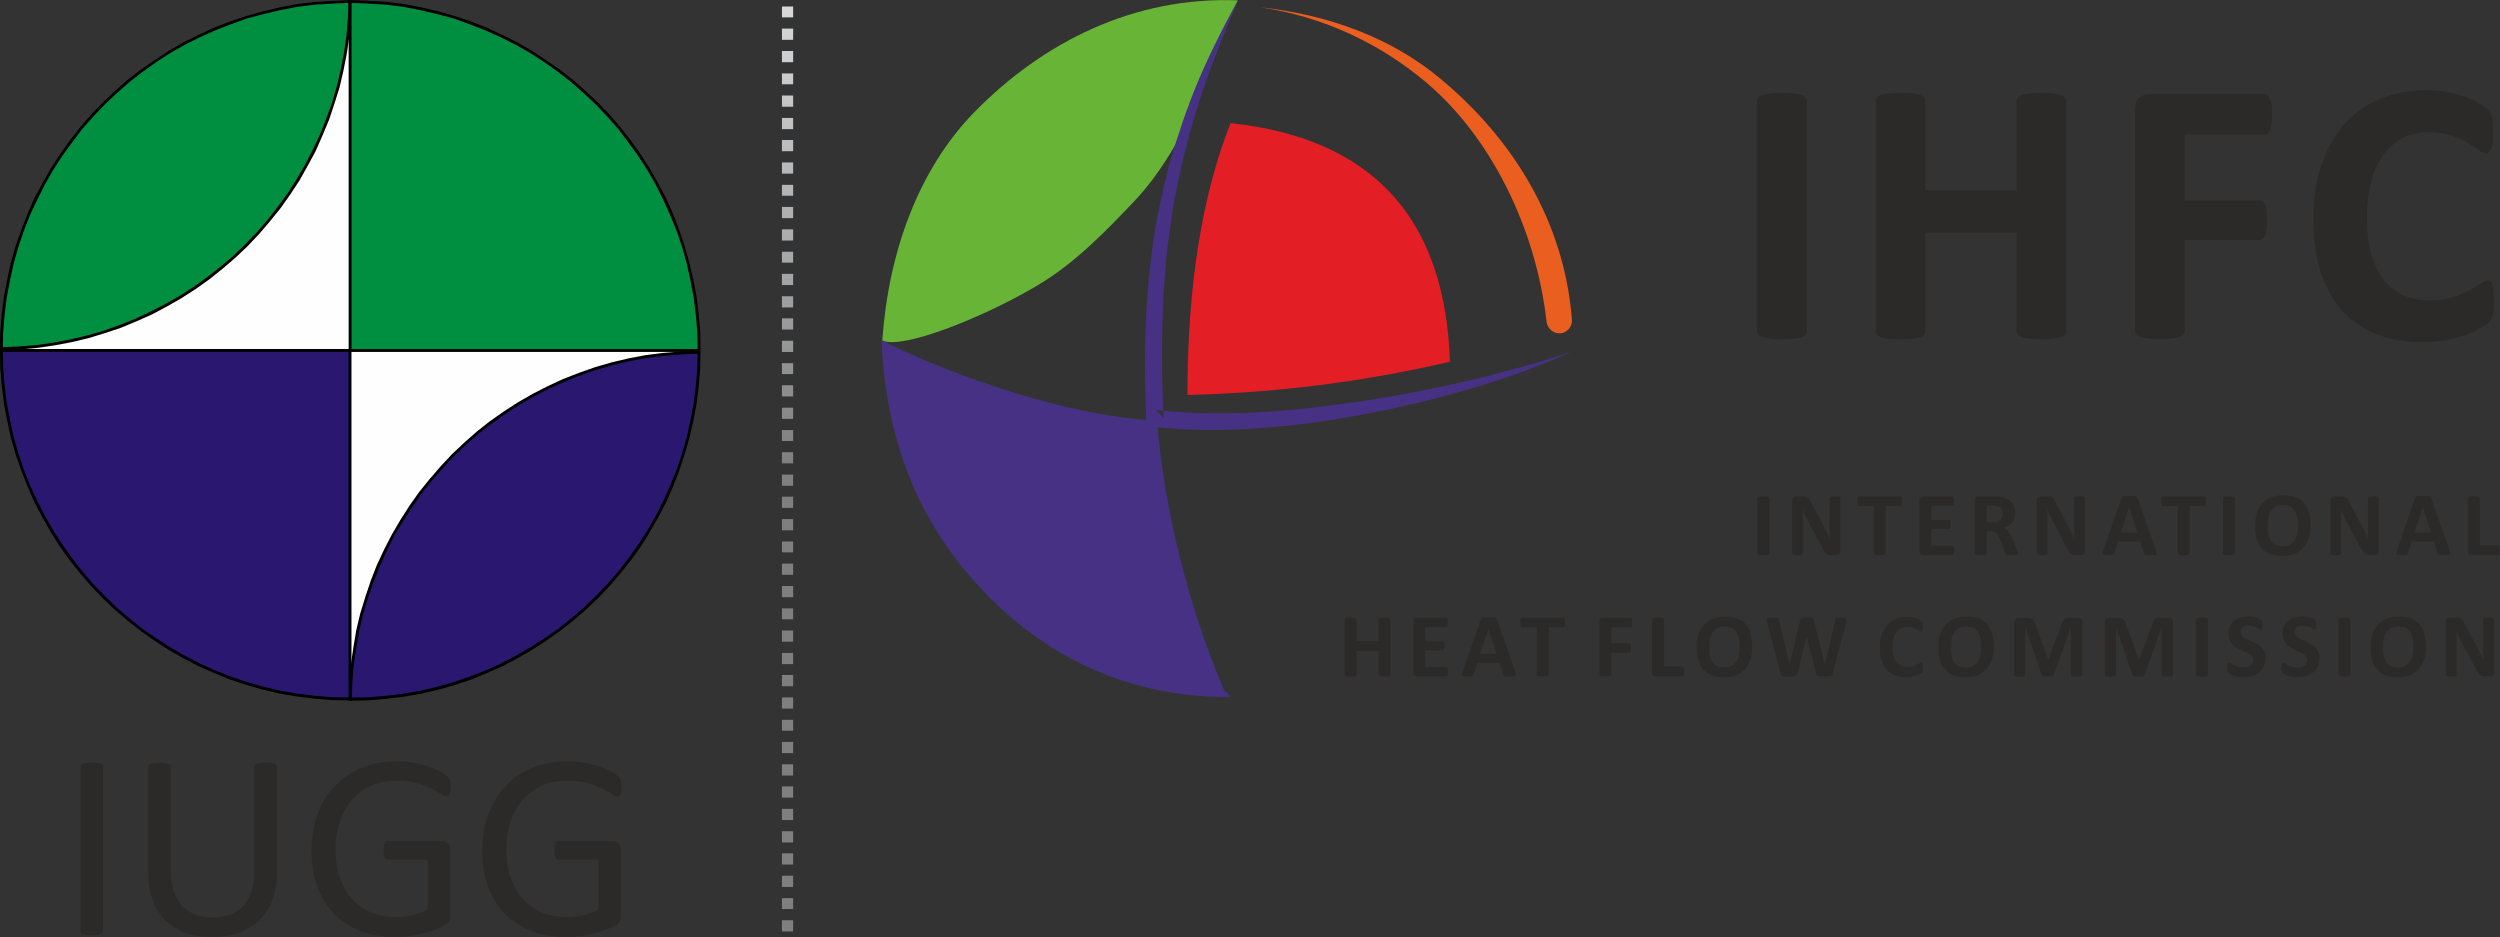 <?xml version="1.0" encoding="UTF-8"?><svg id="Ebene_1" xmlns="http://www.w3.org/2000/svg" xmlns:xlink="http://www.w3.org/1999/xlink" viewBox="0 0 303.38 113.71"><rect x="0" y="0" width="303.38" height="113.71" fill="#333333" stroke="none"/><defs><style>.cls-1{fill:url(#Unbenannter_Verlauf);}.cls-1,.cls-2,.cls-3,.cls-4,.cls-5,.cls-6,.cls-7{fill-rule:evenodd;}.cls-8{fill:#fefefe;}.cls-9{fill:#2b2a29;}.cls-2{fill:#291770;}.cls-3{fill:#473185;}.cls-4{fill:#e31e24;}.cls-5{fill:#ea5e20;}.cls-6{fill:#008f40;}.cls-7{fill:#67b437;}.cls-10{isolation:isolate;}</style><linearGradient id="Unbenannter_Verlauf" x1="8007.72" y1="-5125.62" x2="8007.72" y2="-7682.62" gradientTransform="translate(-256.23 -224.39) scale(.04 -.04)" gradientUnits="userSpaceOnUse"><stop offset="0" stop-color="#f6f9fc"/><stop offset=".74" stop-color="#7f7f7f"/><stop offset=".83" stop-color="#7f7f7f"/><stop offset="1" stop-color="#7f7f7f"/></linearGradient></defs><g id="IUGG-IHFC"><g id="_1822622081152"><path class="cls-3" d="M149.37,84.57h-1.45c-11.33-.26-22.19-4.96-30.8-15.33-5.4-6.55-9.58-15.2-10.15-27.94,8.52,4.31,23.24,9.4,33.43,9.71,.83,10.28,3.6,22.05,8.13,32.73l.83,.83Z"/><path class="cls-4" d="M144.1,47.93c10.72-.26,21.35-1.58,31.85-4.04-.57-17.49-9.45-27.11-26.62-28.95-3.47,8.79-5.23,19.77-5.23,32.99Z"/><path class="cls-5" d="M173.14,10.06c7.86,6.68,13.27,17.75,14.54,29,.13,.92,.97,1.54,1.85,1.36h.04c.7-.18,1.23-.83,1.19-1.58-.92-11.99-7.2-22.05-16.08-29.39-5.89-4.88-13.53-7.69-21.79-8.57,7.6,1.1,14.54,4.35,20.25,9.18Z"/><path class="cls-7" d="M150.21,.04c-2.94,6.55-4.39,11.55-6.41,15.42-2.15,4.09-4.22,6.94-6.24,9.05-2.99,3.12-6.99,7.42-11.86,10.24-6.63,3.91-16.39,7.73-18.63,6.55,.75-10.72,4.39-20.74,11.16-27.68C126.57,5.1,137.6-.44,150.21,.04Z"/><path class="cls-3" d="M190.89,42.61c-.97,.44-1.98,.88-2.99,1.27-.97,.44-1.98,.79-3.03,1.19-2.02,.75-4.09,1.41-6.15,2.02-4.17,1.23-8.39,2.28-12.65,3.08-4.26,.83-8.57,1.45-12.92,1.76-4.35,.35-8.74,.35-13.14-.13-.53-.04-.92-.48-.92-1.01-.18-4.39-.22-8.79,.04-13.22,.26-4.39,.75-8.79,1.71-13.14,.22-1.05,.48-2.15,.75-3.21,.26-1.1,.57-2.15,.88-3.21s.7-2.06,1.01-3.12c.35-1.05,.75-2.06,1.14-3.12,1.58-4.09,3.51-7.86,5.58-11.73h0c-1.63,4.04-3.29,7.91-4.61,12.08-1.32,4.13-2.37,8.35-3.16,12.61l-.26,1.63c-.09,.53-.13,1.05-.22,1.63l-.22,1.58-.18,1.63-.13,1.63-.13,1.63-.13,1.63-.04,1.63c-.18,4.31-.13,8.65,.09,13l-.92-.97c4.17,.48,8.48,.48,12.74,.26s8.52-.79,12.78-1.41c4.22-.66,8.44-1.49,12.65-2.46,2.11-.48,4.17-1.05,6.24-1.63,2.11-.57,4.17-1.19,6.19-1.89Z"/><g class="cls-10"><path class="cls-9" d="M219.27,40.21c0,.15-.05,.29-.15,.41-.1,.12-.26,.22-.49,.3s-.53,.14-.92,.18c-.38,.05-.87,.07-1.46,.07s-1.06-.02-1.45-.07c-.39-.05-.7-.11-.93-.18-.23-.08-.39-.18-.49-.3-.1-.12-.15-.26-.15-.41V12.24c0-.15,.05-.29,.15-.41,.1-.12,.27-.22,.5-.3,.24-.08,.55-.14,.93-.18s.86-.07,1.44-.07,1.08,.02,1.46,.07c.38,.05,.69,.11,.92,.18,.23,.08,.39,.18,.49,.3,.1,.12,.15,.26,.15,.41v27.97Z"/></g><g class="cls-10"><path class="cls-9" d="M250.75,40.21c0,.15-.05,.29-.15,.41-.1,.12-.26,.22-.49,.3s-.53,.14-.92,.18c-.38,.05-.86,.07-1.44,.07s-1.09-.02-1.48-.07c-.39-.05-.69-.11-.92-.18-.22-.08-.38-.18-.48-.3-.1-.12-.15-.26-.15-.41v-11.97h-11.08v11.97c0,.15-.05,.29-.14,.41-.09,.12-.25,.22-.48,.3s-.53,.14-.92,.18c-.38,.05-.87,.07-1.46,.07s-1.06-.02-1.45-.07c-.39-.05-.7-.11-.93-.18-.23-.08-.39-.18-.49-.3-.1-.12-.15-.26-.15-.41V12.24c0-.15,.05-.29,.15-.41,.1-.12,.26-.22,.49-.3,.23-.08,.54-.14,.93-.18,.39-.05,.87-.07,1.45-.07s1.08,.02,1.46,.07c.38,.05,.69,.11,.92,.18,.23,.08,.39,.18,.48,.3,.09,.12,.14,.26,.14,.41v10.87h11.08V12.24c0-.15,.05-.29,.15-.41,.1-.12,.26-.22,.48-.3,.22-.08,.53-.14,.92-.18,.39-.05,.88-.07,1.48-.07s1.06,.02,1.44,.07c.38,.05,.69,.11,.92,.18,.23,.08,.39,.18,.49,.3,.1,.12,.15,.26,.15,.41v27.97Z"/></g><g class="cls-10"><path class="cls-9" d="M275.71,13.89c0,.46-.02,.84-.06,1.16-.04,.31-.1,.56-.18,.74s-.18,.32-.29,.41c-.11,.09-.23,.14-.37,.14h-9.68v7.96h9.09c.14,0,.26,.04,.37,.11,.11,.08,.2,.21,.29,.39s.14,.43,.18,.73c.04,.31,.06,.69,.06,1.14s-.02,.84-.06,1.14c-.04,.31-.1,.56-.18,.76s-.18,.34-.29,.42c-.11,.08-.23,.13-.37,.13h-9.09v11.03c0,.17-.05,.31-.14,.43-.09,.12-.26,.23-.49,.31-.24,.08-.55,.15-.93,.19-.38,.05-.87,.07-1.46,.07s-1.06-.02-1.45-.07c-.39-.05-.7-.11-.93-.19-.23-.08-.39-.19-.49-.31-.1-.12-.15-.27-.15-.43V13.32c0-.67,.17-1.16,.52-1.45,.34-.3,.77-.45,1.27-.45h13.94c.14,0,.26,.04,.37,.13,.11,.08,.2,.22,.29,.41,.08,.19,.15,.45,.18,.77,.04,.32,.06,.71,.06,1.17Z"/></g><g class="cls-10"><path class="cls-9" d="M302.64,36.55c0,.38-.01,.71-.03,.97-.02,.27-.06,.5-.1,.69-.05,.19-.11,.35-.18,.49s-.2,.29-.37,.47c-.17,.18-.49,.4-.97,.68-.48,.27-1.07,.54-1.76,.79-.69,.25-1.49,.46-2.38,.63-.89,.17-1.86,.25-2.9,.25-2.03,0-3.86-.31-5.49-.94-1.63-.63-3.02-1.56-4.17-2.8s-2.02-2.8-2.63-4.66c-.61-1.86-.92-4.03-.92-6.5s.33-4.75,1.01-6.71,1.61-3.59,2.82-4.92c1.21-1.33,2.65-2.33,4.34-3.02,1.69-.69,3.54-1.03,5.57-1.03,.82,0,1.62,.07,2.38,.21,.76,.14,1.47,.32,2.12,.54s1.23,.48,1.75,.77c.52,.29,.88,.54,1.09,.74,.21,.21,.35,.38,.42,.52s.14,.31,.18,.53c.04,.21,.08,.47,.1,.76,.02,.29,.03,.65,.03,1.08,0,.46-.02,.85-.04,1.17-.03,.32-.08,.58-.16,.78-.08,.2-.17,.34-.28,.44-.11,.09-.23,.14-.37,.14-.23,0-.52-.13-.87-.4-.35-.27-.8-.56-1.36-.89s-1.22-.63-1.99-.89-1.69-.4-2.76-.4c-1.17,0-2.22,.24-3.15,.72-.92,.48-1.71,1.17-2.36,2.06-.65,.89-1.14,1.97-1.48,3.24-.33,1.27-.5,2.69-.5,4.28,0,1.74,.18,3.25,.54,4.52,.36,1.27,.87,2.32,1.53,3.15,.66,.82,1.46,1.44,2.4,1.84,.94,.4,2,.61,3.17,.61,1.07,0,1.99-.13,2.77-.38,.78-.25,1.45-.53,2-.84,.56-.31,1.01-.58,1.37-.82,.36-.24,.64-.37,.83-.37,.15,0,.27,.03,.37,.09,.09,.06,.17,.18,.23,.37,.06,.18,.11,.44,.14,.77s.05,.77,.05,1.32Z"/></g><g class="cls-10"><path class="cls-9" d="M214.73,67.15s-.01,.07-.04,.1c-.02,.03-.06,.05-.12,.07s-.13,.03-.22,.04c-.09,.01-.21,.02-.35,.02s-.25,0-.35-.02c-.09-.01-.17-.03-.22-.04s-.09-.04-.12-.07c-.02-.03-.04-.06-.04-.1v-6.71s.01-.07,.04-.1c.02-.03,.06-.05,.12-.07s.13-.03,.22-.04c.09-.01,.21-.02,.35-.02s.26,0,.35,.02c.09,.01,.17,.03,.22,.04s.09,.04,.12,.07c.02,.03,.04,.06,.04,.1v6.71Z"/></g><g class="cls-10"><path class="cls-9" d="M223.36,66.84c0,.08-.01,.16-.04,.22s-.07,.12-.12,.17c-.05,.04-.11,.08-.18,.1-.07,.02-.14,.03-.21,.03h-.62c-.13,0-.24-.01-.33-.04-.09-.03-.18-.07-.26-.14-.08-.07-.16-.16-.23-.28-.07-.12-.16-.26-.25-.45l-1.77-3.32c-.1-.2-.21-.41-.31-.64s-.2-.45-.29-.67h-.01c.01,.26,.03,.53,.03,.79s.01,.53,.01,.81v3.72s0,.07-.03,.1-.05,.05-.1,.07c-.05,.02-.12,.04-.2,.05-.08,.01-.19,.02-.32,.02s-.23,0-.32-.02c-.08-.01-.15-.03-.2-.05-.05-.02-.08-.04-.1-.07s-.03-.06-.03-.1v-6.39c0-.17,.05-.3,.15-.39,.1-.09,.22-.13,.37-.13h.77c.14,0,.26,.01,.35,.04,.1,.02,.18,.06,.26,.12s.15,.13,.21,.23c.07,.1,.13,.22,.2,.36l1.38,2.6c.08,.16,.16,.31,.24,.46s.15,.3,.23,.46c.07,.15,.14,.3,.21,.45,.07,.15,.14,.29,.2,.44h0c-.01-.26-.02-.52-.03-.8s0-.54,0-.8v-3.33s.01-.07,.03-.1c.02-.03,.06-.06,.11-.08,.05-.02,.12-.04,.2-.05,.08,0,.19-.01,.32-.01,.12,0,.23,0,.31,.01,.08,0,.15,.03,.2,.05s.08,.05,.1,.08c.02,.03,.03,.06,.03,.1v6.39Z"/></g><g class="cls-10"><path class="cls-9" d="M230.83,60.83c0,.11,0,.2-.01,.27,0,.08-.02,.14-.04,.18-.02,.05-.04,.08-.07,.1s-.06,.03-.09,.03h-1.78v5.73s-.01,.07-.04,.1c-.02,.03-.06,.05-.12,.07s-.13,.03-.22,.04c-.09,.01-.21,.02-.35,.02s-.25,0-.35-.02c-.09-.01-.17-.03-.22-.04s-.09-.04-.12-.07c-.02-.03-.04-.06-.04-.1v-5.73h-1.78s-.07-.01-.09-.03-.05-.06-.07-.1c-.02-.04-.03-.11-.04-.18,0-.07-.01-.17-.01-.27s0-.2,.01-.28c0-.08,.02-.14,.04-.18,.02-.05,.04-.08,.07-.1,.03-.02,.06-.03,.09-.03h5.01s.06,.01,.09,.03c.03,.02,.05,.05,.07,.1,.02,.05,.03,.11,.04,.18,0,.08,.01,.17,.01,.28Z"/></g><g class="cls-10"><path class="cls-9" d="M237.13,66.78c0,.11,0,.2-.01,.27,0,.07-.02,.13-.04,.17-.02,.04-.04,.08-.07,.1-.03,.02-.06,.03-.09,.03h-3.57c-.12,0-.22-.04-.3-.11-.08-.07-.12-.19-.12-.35v-6.2c0-.16,.04-.28,.12-.35,.08-.07,.18-.11,.3-.11h3.55s.06,0,.09,.03c.03,.02,.05,.05,.07,.1s.03,.1,.04,.18,.01,.16,.01,.27c0,.1,0,.19-.01,.26s-.02,.13-.04,.17-.04,.08-.07,.1c-.03,.02-.06,.03-.09,.03h-2.54v1.74h2.15s.06,0,.09,.03c.03,.02,.05,.05,.07,.09,.02,.04,.03,.1,.04,.17,0,.07,.01,.16,.01,.26s0,.19-.01,.26c0,.07-.02,.13-.04,.17-.02,.04-.04,.07-.07,.09-.03,.02-.06,.03-.09,.03h-2.15v2h2.56s.06,0,.09,.03c.03,.02,.05,.05,.07,.1,.02,.04,.03,.1,.04,.17s.01,.16,.01,.27Z"/></g><g class="cls-10"><path class="cls-9" d="M244.91,67.16s0,.07-.02,.1c-.02,.03-.05,.05-.1,.07-.06,.02-.14,.03-.24,.04-.11,0-.25,0-.43,0-.15,0-.28,0-.37,0-.09,0-.16-.02-.22-.04-.05-.02-.09-.05-.11-.08-.02-.03-.04-.07-.05-.11l-.64-1.59c-.08-.18-.15-.34-.22-.48-.07-.14-.16-.25-.25-.35-.09-.09-.19-.16-.31-.21-.12-.05-.25-.07-.41-.07h-.45v2.71s-.01,.07-.04,.1c-.02,.03-.06,.05-.12,.07s-.13,.03-.22,.04c-.09,.01-.21,.02-.35,.02s-.26,0-.35-.02c-.09-.01-.17-.03-.22-.04s-.09-.04-.12-.07c-.02-.03-.03-.06-.03-.1v-6.45c0-.16,.04-.28,.12-.35,.08-.07,.18-.11,.31-.11h1.84c.19,0,.34,0,.46,.01s.23,.02,.33,.03c.29,.04,.54,.11,.77,.21,.23,.1,.42,.23,.58,.39,.16,.16,.28,.35,.37,.57,.08,.22,.13,.47,.13,.75,0,.24-.03,.46-.09,.65s-.15,.37-.27,.52-.26,.29-.43,.4c-.17,.11-.37,.21-.59,.27,.11,.05,.21,.11,.3,.19s.18,.16,.26,.27,.16,.22,.23,.36c.07,.13,.15,.29,.21,.45l.6,1.4c.05,.14,.09,.24,.11,.3,.02,.06,.03,.11,.03,.15Zm-1.86-4.82c0-.23-.05-.43-.16-.59-.11-.16-.28-.28-.52-.34-.07-.02-.16-.03-.25-.04-.09-.01-.22-.02-.39-.02h-.65v2.02h.74c.21,0,.38-.03,.54-.07,.15-.05,.28-.12,.38-.21,.1-.09,.18-.2,.23-.32,.05-.12,.08-.26,.08-.42Z"/></g><g class="cls-10"><path class="cls-9" d="M253.05,66.84c0,.08-.02,.16-.04,.22s-.07,.12-.12,.17c-.05,.04-.11,.08-.18,.1-.07,.02-.14,.03-.21,.03h-.62c-.13,0-.24-.01-.33-.04-.09-.03-.18-.07-.26-.14-.08-.07-.15-.16-.23-.28-.07-.12-.15-.26-.25-.45l-1.77-3.32c-.1-.2-.21-.41-.31-.64-.11-.23-.2-.45-.29-.67h-.01c.01,.26,.03,.53,.03,.79s.01,.53,.01,.81v3.72s0,.07-.03,.1c-.02,.03-.05,.05-.1,.07-.05,.02-.12,.04-.2,.05-.08,.01-.19,.02-.32,.02s-.23,0-.32-.02c-.08-.01-.15-.03-.2-.05-.05-.02-.08-.04-.1-.07-.02-.03-.03-.06-.03-.1v-6.39c0-.17,.05-.3,.15-.39s.22-.13,.37-.13h.78c.14,0,.26,.01,.35,.04,.09,.02,.18,.06,.25,.12s.15,.13,.21,.23c.07,.1,.13,.22,.2,.36l1.38,2.6c.08,.16,.16,.31,.24,.46,.08,.15,.15,.3,.23,.46,.07,.15,.15,.3,.21,.45,.07,.15,.14,.29,.2,.44h0c-.01-.26-.02-.52-.02-.8s0-.54,0-.8v-3.33s.01-.07,.03-.1c.02-.03,.06-.06,.11-.08s.12-.04,.2-.05c.08,0,.19-.01,.32-.01,.12,0,.23,0,.31,.01,.08,0,.15,.03,.19,.05s.08,.05,.1,.08c.02,.03,.03,.06,.03,.1v6.39Z"/></g><g class="cls-10"><path class="cls-9" d="M261.63,66.81c.04,.13,.07,.24,.08,.31,.01,.08,0,.13-.04,.17-.04,.04-.11,.06-.21,.07-.1,0-.24,.01-.42,.01s-.33,0-.44,0c-.11,0-.18-.02-.24-.03-.06-.02-.09-.04-.12-.07-.02-.03-.04-.07-.05-.12l-.48-1.43h-2.67l-.45,1.39c-.01,.05-.03,.09-.06,.13-.02,.03-.06,.06-.12,.08-.05,.02-.13,.03-.23,.04-.1,0-.22,0-.38,0-.17,0-.3,0-.4-.02-.09-.01-.16-.04-.2-.08-.04-.04-.05-.1-.04-.18,.01-.08,.04-.18,.08-.31l2.19-6.3c.02-.06,.05-.11,.08-.15,.03-.04,.08-.07,.14-.09,.06-.02,.15-.03,.27-.04,.11,0,.26,0,.45,0,.22,0,.39,0,.52,0,.13,0,.23,.02,.3,.04,.07,.02,.12,.05,.15,.09,.03,.04,.06,.09,.08,.16l2.2,6.3Zm-3.26-5.21h0l-1,3.02h2.02l-1.01-3.02Z"/></g><g class="cls-10"><path class="cls-9" d="M267.7,60.83c0,.11,0,.2-.01,.27,0,.08-.02,.14-.04,.18-.02,.05-.04,.08-.07,.1-.03,.02-.06,.03-.09,.03h-1.78v5.73s-.01,.07-.04,.1-.06,.05-.12,.07-.13,.03-.22,.04c-.09,.01-.21,.02-.35,.02s-.25,0-.35-.02c-.09-.01-.17-.03-.22-.04s-.09-.04-.12-.07c-.02-.03-.04-.06-.04-.1v-5.73h-1.78s-.07-.01-.09-.03c-.03-.02-.05-.06-.07-.1-.02-.04-.03-.11-.04-.18,0-.07-.01-.17-.01-.27s0-.2,.01-.28c0-.08,.02-.14,.04-.18s.04-.08,.07-.1c.03-.02,.06-.03,.09-.03h5.01s.06,.01,.09,.03c.03,.02,.05,.05,.07,.1s.03,.11,.04,.18c0,.08,.01,.17,.01,.28Z"/></g><g class="cls-10"><path class="cls-9" d="M271.22,67.15s-.01,.07-.04,.1-.06,.05-.12,.07-.13,.03-.22,.04c-.09,.01-.21,.02-.35,.02s-.26,0-.35-.02c-.09-.01-.17-.03-.22-.04-.05-.02-.09-.04-.12-.07s-.04-.06-.04-.1v-6.71s.01-.07,.04-.1,.06-.05,.12-.07,.13-.03,.22-.04c.09-.01,.21-.02,.35-.02s.26,0,.35,.02c.09,.01,.17,.03,.22,.04s.09,.04,.12,.07,.04,.06,.04,.1v6.71Z"/></g><g class="cls-10"><path class="cls-9" d="M280.39,63.71c0,.59-.07,1.12-.22,1.58-.15,.46-.36,.86-.65,1.18-.29,.32-.65,.57-1.07,.74-.43,.17-.92,.25-1.48,.25s-1.04-.07-1.45-.22c-.41-.14-.76-.37-1.03-.66-.27-.3-.48-.67-.62-1.13-.14-.46-.21-1-.21-1.63,0-.58,.07-1.09,.22-1.55s.36-.85,.65-1.17c.29-.32,.65-.57,1.07-.74s.92-.26,1.49-.26,1.01,.07,1.43,.21c.41,.14,.76,.36,1.03,.66,.28,.3,.48,.67,.62,1.12,.14,.45,.21,.99,.21,1.6Zm-1.52,.08c0-.37-.03-.71-.09-1.02-.06-.31-.16-.57-.3-.79-.14-.22-.33-.39-.56-.5s-.53-.18-.88-.18-.65,.07-.89,.2c-.24,.13-.43,.31-.58,.54s-.25,.48-.31,.78c-.06,.3-.09,.61-.09,.95,0,.39,.03,.74,.09,1.05s.16,.57,.3,.79,.33,.39,.56,.5c.23,.12,.53,.17,.88,.17s.65-.07,.89-.2c.24-.13,.43-.31,.58-.54s.25-.49,.31-.79c.06-.3,.09-.62,.09-.96Z"/></g><g class="cls-10"><path class="cls-9" d="M288.68,66.84c0,.08-.01,.16-.04,.22s-.07,.12-.12,.17c-.05,.04-.11,.08-.18,.1-.07,.02-.14,.03-.21,.03h-.62c-.13,0-.24-.01-.33-.04-.09-.03-.18-.07-.26-.14-.08-.07-.15-.16-.23-.28s-.16-.26-.25-.45l-1.77-3.32c-.1-.2-.21-.41-.31-.64-.11-.23-.2-.45-.29-.67h-.01c.02,.26,.03,.53,.03,.79,0,.26,.01,.53,.01,.81v3.72s0,.07-.03,.1c-.02,.03-.05,.05-.1,.07-.05,.02-.12,.04-.2,.05-.08,.01-.19,.02-.32,.02s-.23,0-.32-.02c-.08-.01-.15-.03-.2-.05-.05-.02-.08-.04-.1-.07-.02-.03-.03-.06-.03-.1v-6.39c0-.17,.05-.3,.15-.39,.1-.09,.22-.13,.37-.13h.77c.14,0,.26,.01,.35,.04,.1,.02,.18,.06,.26,.12,.07,.05,.14,.13,.21,.23,.07,.1,.13,.22,.2,.36l1.38,2.6c.08,.16,.16,.31,.24,.46,.08,.15,.15,.3,.23,.46,.07,.15,.14,.3,.21,.45s.14,.29,.2,.44h0c-.01-.26-.02-.52-.02-.8,0-.28,0-.54,0-.8v-3.33s.01-.07,.03-.1,.06-.06,.11-.08c.05-.02,.12-.04,.2-.05,.08,0,.19-.01,.32-.01,.12,0,.23,0,.31,.01,.08,0,.15,.03,.2,.05,.04,.02,.08,.05,.1,.08,.02,.03,.03,.06,.03,.1v6.39Z"/></g><g class="cls-10"><path class="cls-9" d="M297.26,66.81c.04,.13,.07,.24,.08,.31,.01,.08,0,.13-.04,.17-.04,.04-.11,.06-.21,.07-.1,0-.24,.01-.42,.01s-.33,0-.44,0-.18-.02-.24-.03c-.06-.02-.09-.04-.12-.07s-.04-.07-.05-.12l-.48-1.43h-2.67l-.45,1.39c-.01,.05-.03,.09-.06,.13s-.06,.06-.12,.08c-.05,.02-.13,.03-.23,.04-.1,0-.22,0-.38,0-.17,0-.3,0-.4-.02-.09-.01-.16-.04-.2-.08-.04-.04-.05-.1-.04-.18,.01-.08,.04-.18,.08-.31l2.19-6.3c.02-.06,.05-.11,.08-.15,.03-.04,.08-.07,.14-.09,.06-.02,.15-.03,.27-.04,.11,0,.26,0,.45,0,.22,0,.39,0,.52,0,.13,0,.23,.02,.3,.04,.07,.02,.12,.05,.15,.09,.03,.04,.06,.09,.08,.16l2.2,6.3Zm-3.26-5.21h0l-1.01,3.02h2.02l-1-3.02Z"/></g><g class="cls-10"><path class="cls-9" d="M303.38,66.74c0,.11,0,.2-.01,.28,0,.08-.02,.14-.04,.19-.02,.05-.04,.08-.07,.11-.03,.02-.06,.03-.1,.03h-3.26c-.12,0-.22-.04-.31-.11-.08-.07-.12-.19-.12-.35v-6.45s.01-.07,.04-.1,.06-.05,.12-.07,.13-.03,.22-.04c.09-.01,.21-.02,.35-.02s.26,0,.35,.02c.09,.01,.17,.03,.22,.04s.09,.04,.12,.07,.04,.06,.04,.1v5.72h2.23s.07,.01,.1,.03c.03,.02,.05,.05,.07,.1,.02,.05,.03,.11,.04,.18,0,.08,.01,.17,.01,.28Z"/></g><g class="cls-10"><path class="cls-9" d="M168.74,81.87s-.01,.07-.04,.1-.06,.05-.12,.07c-.05,.02-.13,.03-.22,.04-.09,.01-.21,.02-.35,.02s-.26,0-.35-.02c-.09-.01-.17-.03-.22-.04-.05-.02-.09-.04-.12-.07-.02-.03-.04-.06-.04-.1v-2.87h-2.66v2.87s-.01,.07-.03,.1-.06,.05-.12,.07c-.05,.02-.13,.03-.22,.04-.09,.01-.21,.02-.35,.02s-.25,0-.35-.02c-.09-.01-.17-.03-.22-.04-.05-.02-.09-.04-.12-.07s-.04-.06-.04-.1v-6.71s.01-.07,.04-.1,.06-.05,.12-.07c.05-.02,.13-.03,.22-.04,.09-.01,.21-.02,.35-.02s.26,0,.35,.02c.09,.01,.17,.03,.22,.04,.05,.02,.09,.04,.12,.07s.03,.06,.03,.1v2.61h2.66v-2.61s.01-.07,.04-.1c.02-.03,.06-.05,.12-.07,.05-.02,.13-.03,.22-.04,.09-.01,.21-.02,.35-.02s.25,0,.35,.02c.09,.01,.17,.03,.22,.04,.05,.02,.09,.04,.12,.07s.04,.06,.04,.1v6.71Z"/></g><g class="cls-10"><path class="cls-9" d="M175.71,81.5c0,.11,0,.2-.01,.27s-.02,.13-.04,.17-.04,.08-.07,.1c-.03,.02-.06,.03-.09,.03h-3.57c-.12,0-.22-.04-.3-.11-.08-.07-.12-.19-.12-.35v-6.2c0-.16,.04-.28,.12-.35s.18-.11,.3-.11h3.55s.06,0,.09,.03c.03,.02,.05,.05,.07,.1,.02,.04,.03,.1,.04,.18,0,.07,.01,.16,.01,.27,0,.1,0,.19-.01,.26,0,.07-.02,.13-.04,.17-.02,.04-.04,.08-.07,.1-.03,.02-.06,.03-.09,.03h-2.54v1.74h2.15s.06,0,.09,.03c.03,.02,.05,.05,.07,.09,.02,.04,.03,.1,.04,.17,0,.07,.01,.16,.01,.26s0,.19-.01,.26c0,.07-.02,.12-.04,.17s-.04,.07-.07,.09c-.03,.02-.06,.03-.09,.03h-2.15v2h2.56s.06,0,.09,.03c.03,.02,.05,.05,.07,.1s.03,.1,.04,.17c0,.07,.01,.16,.01,.27Z"/></g><g class="cls-10"><path class="cls-9" d="M183.87,81.53c.04,.13,.07,.24,.08,.31s0,.13-.04,.17c-.04,.04-.11,.06-.21,.07-.1,0-.24,.01-.42,.01s-.33,0-.44,0c-.1,0-.18-.02-.24-.03s-.09-.04-.12-.07c-.02-.03-.04-.07-.05-.12l-.48-1.43h-2.67l-.45,1.39c-.02,.05-.04,.09-.06,.13-.02,.03-.06,.06-.12,.08-.05,.02-.13,.03-.22,.04-.1,0-.22,.01-.38,.01-.17,0-.3,0-.39-.02-.1-.01-.16-.04-.2-.08s-.05-.1-.04-.18c.01-.08,.04-.18,.08-.31l2.19-6.31c.02-.06,.05-.11,.08-.15s.08-.07,.14-.09c.06-.02,.15-.03,.27-.04,.11,0,.26,0,.45,0,.22,0,.39,0,.52,0,.13,0,.23,.02,.3,.04,.07,.02,.12,.05,.15,.09,.03,.04,.06,.1,.08,.17l2.2,6.3Zm-3.26-5.21h0l-1.01,3.02h2.02l-1-3.02Z"/></g><g class="cls-10"><path class="cls-9" d="M189.93,75.55c0,.11,0,.2-.01,.27,0,.08-.02,.14-.04,.18-.02,.05-.04,.08-.07,.1-.03,.02-.06,.03-.09,.03h-1.78v5.73s-.01,.07-.04,.1c-.02,.03-.06,.05-.12,.07-.05,.02-.13,.03-.22,.04-.09,.01-.21,.02-.35,.02s-.26,0-.35-.02c-.09-.01-.17-.03-.22-.04-.05-.02-.09-.04-.12-.07s-.04-.06-.04-.1v-5.73h-1.78s-.07-.01-.09-.03c-.03-.02-.05-.05-.07-.1-.02-.04-.03-.11-.04-.18,0-.08-.01-.17-.01-.27s0-.2,.01-.28c0-.08,.02-.14,.04-.18,.02-.05,.04-.08,.07-.1,.03-.02,.06-.03,.09-.03h5.01s.06,.01,.09,.03c.03,.02,.05,.05,.07,.1,.02,.04,.03,.11,.04,.18,0,.08,.01,.17,.01,.28Z"/></g><g class="cls-10"><path class="cls-9" d="M198.07,75.55c0,.11,0,.2-.01,.28,0,.08-.02,.13-.04,.18-.02,.04-.04,.08-.07,.1-.03,.02-.05,.03-.09,.03h-2.32v1.91h2.18s.06,0,.09,.03c.03,.02,.05,.05,.07,.09,.02,.04,.03,.1,.04,.18,0,.07,.01,.16,.01,.27s0,.2-.01,.27c0,.07-.02,.13-.04,.18-.02,.05-.04,.08-.07,.1-.03,.02-.05,.03-.09,.03h-2.18v2.65s-.01,.07-.03,.1c-.02,.03-.06,.05-.12,.07-.06,.02-.13,.04-.22,.05-.09,.01-.21,.02-.35,.02s-.25,0-.35-.02c-.09-.01-.17-.03-.22-.05-.05-.02-.09-.04-.12-.07s-.04-.06-.04-.1v-6.44c0-.16,.04-.28,.12-.35,.08-.07,.18-.11,.31-.11h3.34s.06,.01,.09,.03c.03,.02,.05,.05,.07,.1,.02,.04,.03,.11,.04,.18,0,.08,.01,.17,.01,.28Z"/></g><g class="cls-10"><path class="cls-9" d="M204.4,81.46c0,.11,0,.2-.01,.28,0,.08-.02,.14-.04,.19-.02,.05-.04,.09-.07,.11-.03,.02-.06,.03-.1,.03h-3.26c-.12,0-.22-.04-.31-.11-.08-.07-.12-.19-.12-.35v-6.45s.01-.07,.04-.1,.06-.05,.12-.07c.05-.02,.13-.03,.22-.04,.09-.01,.21-.02,.35-.02s.26,0,.35,.02c.09,.01,.17,.03,.22,.04,.05,.02,.09,.04,.12,.07s.04,.06,.04,.1v5.72h2.23s.07,.01,.1,.03c.03,.02,.05,.05,.07,.1,.02,.05,.03,.11,.04,.18,0,.08,.01,.17,.01,.28Z"/></g><g class="cls-10"><path class="cls-9" d="M212.64,78.43c0,.59-.07,1.12-.22,1.58s-.36,.86-.65,1.18c-.29,.32-.65,.57-1.07,.74-.43,.17-.92,.25-1.48,.25s-1.04-.07-1.45-.22c-.41-.14-.76-.37-1.03-.66-.27-.3-.48-.67-.62-1.13-.14-.46-.21-1-.21-1.62,0-.58,.07-1.09,.22-1.55,.15-.46,.36-.85,.65-1.17,.29-.32,.65-.57,1.07-.74s.92-.26,1.49-.26,1.01,.07,1.43,.21c.41,.14,.76,.36,1.03,.66,.28,.3,.48,.67,.62,1.12,.14,.45,.21,.99,.21,1.6Zm-1.52,.08c0-.37-.03-.71-.09-1.02-.06-.31-.16-.57-.3-.79s-.33-.39-.56-.5-.53-.18-.88-.18-.65,.07-.89,.2c-.24,.13-.43,.31-.58,.54-.15,.22-.25,.48-.31,.78s-.09,.61-.09,.95c0,.39,.03,.74,.09,1.05,.06,.31,.16,.57,.3,.79,.14,.22,.33,.39,.56,.5,.23,.12,.53,.17,.88,.17s.65-.07,.89-.2,.43-.31,.58-.54c.15-.23,.25-.49,.31-.79,.06-.3,.09-.62,.09-.96Z"/></g><g class="cls-10"><path class="cls-9" d="M222.43,81.7c-.02,.09-.05,.16-.09,.21-.04,.05-.1,.09-.17,.12-.08,.03-.18,.05-.3,.05-.12,0-.27,.01-.46,.01-.21,0-.38,0-.5-.01-.13,0-.23-.03-.3-.05s-.13-.07-.16-.12c-.03-.05-.06-.12-.08-.21l-1.14-4.5h-.01l-1.08,4.5c-.02,.08-.04,.15-.08,.21s-.08,.09-.16,.12-.17,.05-.29,.06-.29,.01-.49,.01c-.21,0-.38,0-.51-.01s-.23-.03-.3-.05c-.07-.03-.13-.07-.16-.12-.03-.05-.06-.12-.08-.21l-1.62-6.2c-.03-.13-.05-.23-.05-.31,0-.07,.02-.13,.06-.17,.05-.04,.12-.07,.23-.07,.1,0,.25-.01,.44-.01,.17,0,.31,0,.41,0,.1,0,.18,.02,.23,.04s.09,.05,.1,.09c.02,.04,.03,.09,.04,.16l1.25,5.44h0l1.3-5.41c.02-.07,.03-.13,.06-.17,.02-.04,.06-.08,.12-.1,.06-.02,.13-.04,.23-.05,.1,0,.23-.01,.4-.01,.18,0,.32,0,.42,0,.1,0,.18,.02,.24,.05,.06,.02,.1,.06,.12,.1,.03,.04,.04,.1,.06,.18l1.34,5.41h.01l1.25-5.43c.01-.06,.03-.11,.04-.15,.02-.04,.05-.08,.1-.1s.12-.04,.22-.05c.09,0,.23-.01,.4-.01,.16,0,.29,0,.38,.01,.09,0,.15,.03,.19,.07,.04,.04,.06,.1,.05,.18,0,.08-.03,.19-.06,.32l-1.63,6.18Z"/></g><g class="cls-10"><path class="cls-9" d="M233.35,80.99c0,.09,0,.17,0,.23s-.01,.12-.02,.17-.03,.08-.04,.12c-.02,.03-.05,.07-.09,.11-.04,.04-.12,.1-.23,.16-.12,.07-.26,.13-.42,.19-.17,.06-.36,.11-.57,.15-.21,.04-.45,.06-.69,.06-.49,0-.93-.08-1.32-.23-.39-.15-.73-.37-1-.67-.28-.3-.49-.67-.63-1.12-.15-.45-.22-.97-.22-1.56s.08-1.14,.24-1.61c.16-.47,.39-.86,.67-1.18,.29-.32,.64-.56,1.04-.72,.41-.16,.85-.25,1.34-.25,.2,0,.39,.02,.57,.05,.18,.03,.35,.08,.51,.13,.16,.05,.29,.11,.42,.18,.12,.07,.21,.13,.26,.18,.05,.05,.08,.09,.1,.12,.02,.03,.03,.07,.04,.13,.01,.05,.02,.11,.03,.18,0,.07,0,.16,0,.26,0,.11,0,.2-.01,.28,0,.08-.02,.14-.04,.19-.02,.05-.04,.08-.07,.1s-.05,.03-.09,.03c-.05,0-.12-.03-.21-.1-.08-.06-.19-.14-.33-.21-.13-.08-.29-.15-.48-.21-.18-.06-.41-.1-.66-.1-.28,0-.53,.06-.75,.17-.22,.12-.41,.28-.57,.49-.16,.21-.27,.47-.35,.78-.08,.3-.12,.65-.12,1.03,0,.42,.04,.78,.13,1.08s.21,.56,.37,.76c.16,.2,.35,.34,.58,.44,.23,.1,.48,.15,.76,.15,.26,0,.48-.03,.66-.09,.19-.06,.35-.13,.48-.2,.13-.07,.24-.14,.33-.2,.09-.06,.15-.09,.2-.09,.04,0,.07,0,.09,.02,.02,.01,.04,.04,.05,.09,.01,.04,.03,.11,.03,.18,0,.08,0,.18,0,.32Z"/></g><g class="cls-10"><path class="cls-9" d="M241.95,78.43c0,.59-.07,1.12-.22,1.58s-.36,.86-.65,1.18c-.29,.32-.65,.57-1.07,.74-.43,.17-.92,.25-1.48,.25s-1.04-.07-1.45-.22c-.41-.14-.76-.37-1.03-.66-.27-.3-.48-.67-.62-1.13-.14-.46-.21-1-.21-1.62,0-.58,.07-1.09,.22-1.55,.15-.46,.37-.85,.65-1.17s.65-.57,1.07-.74c.43-.17,.92-.26,1.49-.26s1.01,.07,1.42,.21c.41,.14,.76,.36,1.03,.66s.48,.67,.63,1.12c.14,.45,.21,.99,.21,1.6Zm-1.52,.08c0-.37-.03-.71-.09-1.02-.06-.31-.16-.57-.3-.79-.14-.22-.33-.39-.56-.5s-.53-.18-.88-.18-.65,.07-.89,.2c-.24,.13-.43,.31-.58,.54-.15,.22-.25,.48-.31,.78-.06,.3-.09,.61-.09,.95,0,.39,.03,.74,.09,1.05,.06,.31,.16,.57,.3,.79,.14,.22,.33,.39,.56,.5,.23,.12,.53,.17,.88,.17s.65-.07,.89-.2,.43-.31,.58-.54c.15-.23,.25-.49,.31-.79,.06-.3,.09-.62,.09-.96Z"/></g><g class="cls-10"><path class="cls-9" d="M252.66,81.87s-.01,.07-.03,.1-.06,.05-.11,.07c-.05,.02-.12,.03-.21,.04-.09,.01-.2,.02-.33,.02s-.24,0-.33-.02c-.09-.01-.16-.03-.21-.04-.05-.02-.09-.04-.11-.07-.02-.03-.03-.06-.03-.1v-5.78h0l-2.06,5.78s-.04,.09-.07,.12c-.03,.03-.08,.06-.13,.07-.06,.02-.13,.03-.22,.04-.09,0-.19,0-.32,0s-.23,0-.32-.01-.16-.02-.22-.04c-.06-.02-.1-.04-.13-.07s-.05-.06-.07-.1l-1.99-5.78h-.01v5.78s-.01,.07-.03,.1c-.02,.03-.06,.05-.11,.07-.06,.02-.13,.03-.21,.04-.09,.01-.2,.02-.33,.02s-.24,0-.33-.02c-.09-.01-.16-.03-.21-.04-.05-.02-.09-.04-.11-.07s-.03-.06-.03-.1v-6.33c0-.19,.05-.33,.15-.43s.23-.15,.4-.15h.95c.17,0,.31,.01,.43,.04,.12,.03,.22,.07,.31,.14s.16,.15,.22,.25c.06,.11,.11,.23,.15,.39l1.54,4.23h.02l1.59-4.22c.05-.15,.1-.28,.16-.39s.12-.19,.2-.26,.16-.11,.27-.14c.1-.03,.22-.04,.36-.04h.97c.1,0,.18,.01,.26,.04,.07,.03,.13,.06,.18,.11,.04,.05,.08,.11,.1,.18,.02,.07,.04,.15,.04,.24v6.33Z"/></g><g class="cls-10"><path class="cls-9" d="M263.69,81.87s0,.07-.03,.1c-.02,.03-.06,.05-.11,.07-.05,.02-.12,.03-.21,.04-.09,.01-.2,.02-.33,.02s-.24,0-.33-.02c-.09-.01-.16-.03-.21-.04-.05-.02-.09-.04-.11-.07s-.03-.06-.03-.1v-5.78h-.01l-2.06,5.78s-.04,.09-.07,.12-.08,.06-.13,.07c-.06,.02-.13,.03-.22,.04-.09,0-.19,0-.32,0s-.23,0-.32-.01-.16-.02-.22-.04c-.06-.02-.1-.04-.13-.07s-.05-.06-.07-.1l-1.99-5.78h-.01v5.78s-.01,.07-.03,.1-.06,.05-.11,.07c-.06,.02-.13,.03-.21,.04-.09,.01-.2,.02-.33,.02s-.24,0-.33-.02c-.09-.01-.16-.03-.21-.04-.05-.02-.09-.04-.11-.07-.02-.03-.03-.06-.03-.1v-6.33c0-.19,.05-.33,.15-.43,.1-.1,.23-.15,.4-.15h.94c.17,0,.31,.01,.43,.04,.12,.03,.23,.07,.31,.14s.16,.15,.22,.25c.06,.11,.11,.23,.15,.39l1.54,4.23h.02l1.59-4.22c.05-.15,.1-.28,.16-.39s.12-.19,.2-.26c.07-.07,.16-.11,.27-.14,.1-.03,.22-.04,.36-.04h.97c.1,0,.18,.01,.25,.04,.07,.03,.13,.06,.18,.11,.05,.05,.08,.11,.1,.18,.02,.07,.04,.15,.04,.24v6.33Z"/></g><g class="cls-10"><path class="cls-9" d="M267.93,81.87s-.01,.07-.04,.1-.06,.05-.12,.07c-.05,.02-.13,.03-.22,.04-.09,.01-.21,.02-.35,.02s-.26,0-.35-.02c-.09-.01-.17-.03-.22-.04-.05-.02-.09-.04-.12-.07s-.04-.06-.04-.1v-6.71s.01-.07,.04-.1,.06-.05,.12-.07c.06-.02,.13-.03,.22-.04,.09-.01,.21-.02,.35-.02s.26,0,.35,.02c.09,.01,.17,.03,.22,.04,.05,.02,.09,.04,.12,.07s.04,.06,.04,.1v6.71Z"/></g><g class="cls-10"><path class="cls-9" d="M274.91,79.93c0,.37-.07,.7-.21,.98-.14,.28-.33,.52-.57,.71-.24,.19-.52,.33-.83,.43-.32,.1-.66,.14-1.02,.14-.25,0-.47-.02-.68-.06s-.4-.09-.56-.15-.3-.12-.4-.18c-.11-.06-.19-.12-.23-.17s-.08-.12-.1-.21c-.02-.09-.03-.22-.03-.39,0-.11,0-.21,0-.29,0-.08,.02-.14,.04-.19s.04-.08,.07-.1c.03-.02,.06-.03,.1-.03,.05,0,.12,.03,.22,.09,.09,.06,.21,.13,.36,.2,.15,.07,.32,.14,.52,.2,.2,.06,.44,.09,.71,.09,.18,0,.33-.02,.47-.06,.14-.04,.26-.1,.35-.18s.17-.17,.22-.29,.08-.24,.08-.38c0-.16-.04-.3-.13-.41s-.2-.22-.34-.31c-.14-.09-.3-.17-.48-.25s-.36-.16-.55-.25-.38-.19-.55-.3c-.18-.11-.34-.25-.48-.4-.14-.16-.26-.34-.34-.55-.09-.21-.13-.47-.13-.76,0-.34,.06-.64,.19-.9s.3-.47,.51-.64c.21-.17,.47-.3,.76-.38,.29-.08,.6-.13,.93-.13,.17,0,.34,.01,.51,.04,.17,.03,.33,.06,.47,.1s.28,.09,.39,.15c.11,.05,.19,.1,.23,.14,.04,.04,.06,.07,.07,.09,.01,.03,.02,.06,.03,.1,0,.04,.02,.1,.02,.16,0,.06,0,.14,0,.24,0,.11,0,.2,0,.27,0,.07-.01,.13-.03,.18-.01,.05-.03,.08-.05,.1-.02,.02-.06,.03-.1,.03s-.1-.03-.19-.08-.2-.11-.32-.17c-.13-.06-.28-.12-.44-.17-.17-.05-.35-.07-.56-.07-.16,0-.29,.02-.41,.06s-.22,.09-.29,.16-.14,.15-.18,.25c-.04,.09-.06,.2-.06,.3,0,.16,.04,.29,.13,.41s.2,.22,.35,.31c.14,.09,.31,.17,.49,.25,.18,.08,.37,.16,.56,.25,.19,.09,.38,.19,.56,.3s.35,.25,.49,.4c.14,.16,.26,.34,.35,.55s.13,.46,.13,.74Z"/></g><g class="cls-10"><path class="cls-9" d="M281.46,79.93c0,.37-.07,.7-.21,.98-.14,.28-.33,.52-.57,.71-.24,.19-.52,.33-.83,.43-.32,.1-.66,.14-1.02,.14-.25,0-.47-.02-.68-.06-.21-.04-.4-.09-.56-.15s-.3-.12-.4-.18c-.11-.06-.19-.12-.23-.17-.05-.05-.08-.12-.1-.21-.02-.09-.03-.22-.03-.39,0-.11,0-.21,.01-.29,0-.08,.02-.14,.04-.19,.02-.05,.04-.08,.07-.1s.06-.03,.1-.03c.05,0,.12,.03,.22,.09s.21,.13,.36,.2c.15,.07,.32,.14,.53,.2s.44,.09,.71,.09c.18,0,.33-.02,.47-.06,.14-.04,.26-.1,.35-.18s.17-.17,.22-.29,.08-.24,.08-.38c0-.16-.04-.3-.13-.41s-.2-.22-.34-.31c-.14-.09-.3-.17-.48-.25-.18-.08-.36-.16-.55-.25s-.38-.19-.55-.3c-.18-.11-.34-.25-.48-.4-.14-.16-.25-.34-.34-.55-.09-.21-.13-.47-.13-.76,0-.34,.06-.64,.19-.9,.13-.26,.3-.47,.51-.64s.47-.3,.76-.38c.29-.08,.6-.13,.92-.13,.17,0,.34,.01,.5,.04,.17,.03,.33,.06,.47,.1s.28,.09,.39,.15,.19,.1,.22,.14,.06,.07,.07,.09c.01,.03,.02,.06,.03,.1,0,.04,.02,.1,.02,.16,0,.06,0,.14,0,.24,0,.11,0,.2,0,.27,0,.07-.01,.13-.03,.18s-.03,.08-.06,.1c-.02,.02-.05,.03-.1,.03s-.1-.03-.19-.08-.2-.11-.32-.17c-.13-.06-.28-.12-.45-.17s-.35-.07-.55-.07c-.16,0-.29,.02-.41,.06s-.21,.09-.29,.16-.14,.15-.18,.25c-.04,.09-.06,.2-.06,.3,0,.16,.04,.29,.13,.41s.2,.22,.35,.31c.14,.09,.31,.17,.49,.25,.18,.08,.37,.16,.56,.25,.19,.09,.38,.19,.56,.3,.18,.11,.35,.25,.49,.4,.14,.16,.26,.34,.35,.55s.13,.46,.13,.74Z"/></g><g class="cls-10"><path class="cls-9" d="M285.24,81.87s-.01,.07-.04,.1-.06,.05-.12,.07c-.05,.02-.13,.03-.22,.04-.09,.01-.21,.02-.35,.02s-.25,0-.35-.02c-.09-.01-.17-.03-.22-.04-.05-.02-.09-.04-.12-.07s-.04-.06-.04-.1v-6.71s.01-.07,.04-.1,.06-.05,.12-.07c.06-.02,.13-.03,.22-.04,.09-.01,.21-.02,.35-.02s.26,0,.35,.02c.09,.01,.17,.03,.22,.04,.05,.02,.09,.04,.12,.07s.04,.06,.04,.1v6.71Z"/></g><g class="cls-10"><path class="cls-9" d="M294.4,78.43c0,.59-.07,1.12-.22,1.58s-.36,.86-.65,1.18-.65,.57-1.07,.74c-.43,.17-.92,.25-1.48,.25s-1.04-.07-1.45-.22c-.41-.14-.75-.37-1.03-.66-.28-.3-.48-.67-.62-1.13-.14-.46-.21-1-.21-1.62,0-.58,.07-1.09,.22-1.55,.15-.46,.36-.85,.65-1.17s.65-.57,1.07-.74c.43-.17,.92-.26,1.49-.26s1.01,.07,1.42,.21c.41,.14,.76,.36,1.03,.66,.28,.3,.49,.67,.63,1.12,.14,.45,.21,.99,.21,1.6Zm-1.52,.08c0-.37-.03-.71-.09-1.02-.06-.31-.16-.57-.3-.79-.14-.22-.33-.39-.56-.5s-.53-.18-.88-.18-.65,.07-.89,.2-.43,.31-.58,.54c-.15,.22-.25,.48-.31,.78-.06,.3-.09,.61-.09,.95,0,.39,.03,.74,.09,1.05,.06,.31,.16,.57,.3,.79,.14,.22,.33,.39,.56,.5,.23,.12,.53,.17,.88,.17s.65-.07,.89-.2c.24-.13,.43-.31,.58-.54,.15-.23,.25-.49,.31-.79,.06-.3,.09-.62,.09-.96Z"/></g><g class="cls-10"><path class="cls-9" d="M302.7,81.56c0,.08-.01,.16-.04,.22-.03,.07-.07,.12-.12,.17-.05,.04-.11,.08-.18,.1-.07,.02-.14,.03-.21,.03h-.62c-.13,0-.24-.01-.33-.04-.09-.03-.18-.07-.26-.14-.08-.07-.16-.16-.23-.28-.07-.12-.16-.26-.25-.45l-1.77-3.32c-.1-.2-.21-.41-.31-.64-.11-.23-.2-.45-.29-.67h-.01c.01,.26,.03,.53,.03,.79,0,.26,0,.53,0,.81v3.72s0,.07-.03,.1c-.02,.03-.05,.05-.1,.07-.05,.02-.12,.04-.2,.05-.08,.01-.19,.02-.32,.02s-.23,0-.32-.02c-.08-.01-.15-.03-.2-.05-.05-.02-.08-.04-.1-.07-.02-.03-.03-.06-.03-.1v-6.39c0-.17,.05-.3,.15-.39,.1-.09,.22-.13,.37-.13h.77c.14,0,.26,.01,.35,.04s.18,.06,.25,.12c.08,.06,.15,.13,.21,.23,.07,.1,.13,.22,.2,.36l1.38,2.6c.08,.16,.16,.31,.24,.46,.08,.15,.15,.3,.23,.46,.07,.15,.15,.3,.21,.45s.14,.29,.2,.44h0c-.01-.26-.02-.52-.03-.8,0-.28,0-.54,0-.8v-3.33s.01-.07,.03-.1,.06-.06,.11-.08c.05-.02,.12-.04,.2-.05,.08,0,.19-.01,.32-.01s.23,0,.31,.01c.08,0,.15,.03,.19,.05,.05,.02,.08,.05,.1,.08s.03,.06,.03,.1v6.39Z"/></g></g><ellipse class="cls-8" cx="42.48" cy="42.53" rx="41.69" ry="42.13"/><polygon class="cls-6" points="42.48 .22 42.48 42.53 84.79 42.53 76.31 23.5 57.29 8.7 42.48 .22"/><path class="cls-2" d="M42.48,84.79h.22c23.24,0,42.09-18.85,42.09-42.09v-.18l-42.31,42.26Z"/><path class="cls-2" d="M.22,42.53v.53c0,23.06,18.72,41.74,41.74,41.74h.53L.22,42.53Z"/><path class="cls-6" d="M.22,42.53v-.35C.22,19.02,19.02,.22,42.18,.22h.35L.22,42.53Z"/><path class="cls-6" d="M42.48,.22c23.33,.09,42.22,18.98,42.31,42.31L42.48,.22Z"/><path class="cls-6" d="M.22,42.31C23.42,41.96,42.13,23.24,42.48,.04L.22,42.31Z"/><polygon points="42.31 .04 42.66 .04 42.57 2.24 42.4 4.35 42.09 6.46 41.69 8.52 41.21 10.59 40.59 12.56 39.93 14.54 39.14 16.43 38.31 18.32 37.34 20.12 36.33 21.92 35.23 23.59 34.05 25.26 32.77 26.84 31.46 28.38 30.05 29.87 28.56 31.28 27.02 32.6 25.44 33.87 23.77 35.06 22.05 36.16 20.3 37.17 18.5 38.13 16.61 38.97 14.72 39.76 12.74 40.42 10.76 41.03 8.7 41.52 6.63 41.91 4.53 42.22 2.42 42.4 .22 42.48 .22 42.13 2.37 42.04 4.48 41.87 6.59 41.56 8.65 41.16 10.68 40.68 12.65 40.11 14.59 39.41 16.47 38.66 18.32 37.78 20.12 36.86 21.88 35.85 23.59 34.75 25.22 33.56 26.8 32.33 28.34 31.02 29.79 29.61 31.19 28.16 32.51 26.62 33.74 25.04 34.93 23.42 36.02 21.7 37.04 19.95 37.96 18.14 38.84 16.3 39.58 14.41 40.29 12.48 40.86 10.5 41.34 8.48 41.74 6.41 42.04 4.31 42.22 2.2 42.31 .04"/><polygon class="cls-2" points=".22 42.53 42.48 42.53 42.48 84.79 23.46 74.25 6.55 55.18 .22 42.53"/><path class="cls-2" d="M42.48,85.05c.22-23.28,19.02-42.13,42.31-42.31l-42.31,42.31Z"/><polygon points="84.79 42.57 84.79 42.92 82.64 43.01 80.48 43.19 78.38 43.45 76.31 43.84 74.29 44.33 72.31 44.9 70.38 45.56 68.45 46.35 66.6 47.18 64.8 48.11 63.04 49.12 61.33 50.22 59.7 51.4 58.08 52.63 56.59 53.95 55.09 55.36 53.73 56.81 52.41 58.34 51.14 59.92 50 61.59 48.9 63.26 47.84 65.02 46.92 66.87 46.09 68.71 45.34 70.6 44.64 72.58 44.06 74.55 43.58 76.57 43.23 78.64 42.92 80.75 42.75 82.86 42.7 85.05 42.31 85.01 42.4 82.86 42.57 80.7 42.88 78.6 43.23 76.49 43.71 74.47 44.33 72.45 44.99 70.47 45.73 68.58 46.61 66.69 47.54 64.89 48.59 63.09 49.69 61.37 50.87 59.7 52.15 58.12 53.47 56.59 54.87 55.09 56.32 53.73 57.86 52.37 59.48 51.09 61.11 49.95 62.87 48.81 64.63 47.8 66.43 46.88 68.32 46 70.25 45.25 72.23 44.55 74.2 43.98 76.27 43.49 78.33 43.1 80.44 42.83 82.59 42.66 84.79 42.57"/><polygon class="cls-2" points=".22 42.53 42.48 42.53 42.48 84.79 .22 42.53"/><path d="M42.48,42.7H.22v-.35H42.48l.18,.18-.18,.18Zm0-.35h.18v.18l-.18-.18Zm-.18,42.44V42.53h.35v42.26h-.35Z"/><polygon class="cls-6" points="42.48 .22 42.48 42.53 84.79 42.53 42.48 .22"/><path d="M42.31,42.53V.22h.35V42.53l-.18,.18-.18-.18Zm.18,.18h-.18v-.18l.18,.18Zm42.31,0H42.48v-.35h42.31v.35Z"/><path d="M42.48,85.01v-.35h0l2.2-.04,2.15-.18,2.11-.26,2.06-.35,2.02-.48,2.02-.57,1.93-.66,1.93-.75,1.85-.83,1.85-.97,1.76-1.01,1.71-1.1,1.67-1.14,1.58-1.27,1.54-1.32,1.45-1.41,1.41-1.45,1.32-1.54,1.23-1.58,1.19-1.67,1.1-1.71,1.01-1.76,.92-1.8,.83-1.89,.79-1.89,.66-1.98,.57-1.98,.44-2.06,.4-2.06,.26-2.11,.18-2.15,.04-2.15h.35l-.04,2.2-.18,2.15-.26,2.11-.4,2.11-.48,2.06-.57,1.98-.66,1.98-.75,1.93-.83,1.89-.97,1.85-1.01,1.76-1.1,1.76-1.19,1.67-1.27,1.58-1.32,1.54-1.41,1.49-1.49,1.41-1.54,1.32-1.63,1.27-1.67,1.19-1.71,1.1-1.76,1.01-1.85,.97-1.89,.83-1.93,.79-1.98,.66-2.02,.57-2.06,.48-2.06,.35-2.15,.26-2.15,.18-2.2,.04h0ZM0,42.53H.35l.04,2.15,.18,2.15,.26,2.11,.4,2.06,.44,2.06,.57,1.98,.66,1.98,.75,1.89,.88,1.89,.92,1.8,1.01,1.76,1.1,1.71,1.19,1.67,1.23,1.58,1.32,1.54,1.41,1.45,1.45,1.41,1.54,1.32,1.58,1.27,1.67,1.14,1.71,1.1,1.76,1.01,1.85,.97,1.85,.83,1.93,.75,1.93,.66,2.02,.57,2.02,.48,2.06,.35,2.11,.26,2.15,.18,2.15,.04v.35l-2.15-.04-2.15-.18-2.15-.26-2.11-.35-2.02-.48-2.02-.57-1.98-.66-1.93-.79-1.89-.83-1.85-.97-1.76-1.01-1.71-1.1-1.67-1.19-1.63-1.27-1.54-1.32-1.49-1.41-1.41-1.49-1.32-1.54-1.27-1.58-1.19-1.67-1.1-1.76-1.01-1.76-.97-1.85-.83-1.89-.75-1.93-.7-1.98-.57-1.98-.44-2.06-.4-2.11-.26-2.11-.18-2.15-.04-2.2H0ZM42.48,0V.35h0l-2.15,.09-2.15,.13-2.11,.26-2.06,.4-2.02,.48-2.02,.53-1.93,.7-1.93,.75-1.85,.83-1.85,.92-1.76,1.01-1.71,1.1-1.67,1.19-1.58,1.23-1.54,1.36-1.45,1.36-1.41,1.49-1.32,1.49-1.23,1.63-1.19,1.63-1.1,1.71-1.01,1.76-.92,1.85-.88,1.85-.75,1.93-.66,1.93-.57,2.02-.44,2.02-.4,2.11-.26,2.11-.18,2.11-.04,2.2h-.35l.04-2.2,.18-2.15,.26-2.15,.4-2.06,.44-2.06,.57-2.02,.7-1.98,.75-1.93,.83-1.89,.97-1.8,1.01-1.8,1.1-1.71,1.19-1.67,1.27-1.63,1.32-1.54,1.41-1.45,1.49-1.41,1.54-1.36,1.63-1.27,1.67-1.14,1.71-1.14,1.76-1.01,1.85-.92,1.89-.88,1.93-.75,1.98-.66,2.02-.57,2.02-.48,2.11-.4,2.15-.26,2.15-.13,2.15-.09h0Zm42.53,42.53h-.35l-.04-2.2-.18-2.11-.26-2.11-.4-2.11-.44-2.02-.57-2.02-.66-1.93-.79-1.93-.83-1.85-.92-1.85-1.01-1.76-1.1-1.71-1.19-1.63-1.23-1.63-1.32-1.49-1.41-1.49-1.45-1.36-1.54-1.36-1.58-1.23-1.67-1.19-1.71-1.1-1.76-1.01-1.85-.92-1.85-.83-1.93-.75-1.93-.7-2.02-.53-2.02-.48-2.06-.4-2.11-.26-2.15-.13-2.2-.09v-.35l2.2,.09,2.15,.13,2.15,.26,2.06,.4,2.06,.48,2.02,.57,1.98,.66,1.93,.75,1.89,.88,1.85,.92,1.76,1.01,1.71,1.14,1.67,1.14,1.63,1.27,1.54,1.36,1.49,1.41,1.41,1.45,1.32,1.54,1.27,1.63,1.19,1.67,1.1,1.71,1.01,1.8,.97,1.8,.83,1.89,.75,1.93,.66,1.98,.57,2.02,.48,2.06,.4,2.06,.26,2.15,.18,2.15,.04,2.2h0Z"/><g class="cls-10"><path class="cls-9" d="M12.51,112.99c0,.08-.02,.16-.06,.22-.04,.06-.12,.11-.22,.15-.11,.04-.25,.07-.42,.1-.18,.03-.4,.04-.67,.04s-.48-.01-.66-.04c-.18-.03-.33-.06-.43-.1-.11-.04-.18-.09-.22-.15-.04-.06-.06-.14-.06-.22v-19.92c0-.09,.02-.16,.07-.22,.05-.06,.13-.12,.24-.15,.11-.04,.26-.07,.43-.1s.39-.04,.63-.04c.27,0,.49,.01,.67,.04,.18,.03,.32,.06,.42,.1,.11,.04,.18,.09,.22,.15,.04,.06,.06,.14,.06,.22v19.92Z"/><path class="cls-9" d="M33.64,105.74c0,1.26-.18,2.39-.55,3.38-.37,.99-.9,1.83-1.58,2.51-.68,.68-1.52,1.2-2.5,1.55-.98,.35-2.1,.53-3.35,.53-1.14,0-2.19-.17-3.13-.5-.94-.33-1.75-.82-2.42-1.47-.67-.65-1.19-1.46-1.56-2.43-.36-.97-.55-2.1-.55-3.37v-12.88c0-.09,.02-.16,.06-.22,.04-.06,.12-.12,.22-.15,.11-.04,.25-.07,.42-.1s.4-.04,.67-.04c.26,0,.48,.01,.66,.04,.18,.03,.32,.06,.42,.1,.1,.04,.17,.09,.22,.15,.04,.06,.06,.14,.06,.22v12.54c0,.96,.12,1.8,.35,2.52,.23,.72,.57,1.31,1.02,1.79,.44,.48,.98,.83,1.6,1.07,.63,.24,1.33,.36,2.11,.36s1.52-.12,2.14-.35,1.15-.59,1.59-1.06c.43-.47,.76-1.05,.99-1.75,.23-.7,.34-1.51,.34-2.44v-12.69c0-.09,.02-.16,.06-.22,.04-.06,.12-.12,.22-.15,.11-.04,.25-.07,.43-.1s.4-.04,.67-.04,.47,.01,.65,.04c.18,.03,.32,.06,.42,.1,.1,.04,.18,.09,.22,.15,.05,.06,.07,.14,.07,.22v12.67Z"/><path class="cls-9" d="M54.7,95.47c0,.2-.01,.38-.03,.54-.02,.16-.05,.28-.1,.39-.04,.1-.1,.17-.16,.22-.06,.04-.13,.06-.21,.06-.13,0-.34-.1-.64-.3-.3-.2-.7-.43-1.2-.67-.5-.25-1.1-.47-1.8-.67s-1.53-.3-2.49-.3c-1.14,0-2.17,.21-3.08,.63-.91,.42-1.68,.99-2.31,1.73-.63,.74-1.11,1.61-1.45,2.63-.34,1.02-.51,2.12-.51,3.3,0,1.33,.18,2.5,.55,3.53,.37,1.03,.88,1.89,1.53,2.6,.65,.71,1.43,1.24,2.33,1.6,.9,.36,1.9,.54,2.98,.54,.64,0,1.29-.08,1.95-.23,.66-.15,1.27-.39,1.84-.7v-6.05h-4.81c-.18,0-.32-.09-.41-.27-.09-.18-.14-.46-.14-.85,0-.2,.01-.38,.03-.52,.02-.14,.06-.26,.1-.35,.05-.09,.1-.16,.17-.2s.14-.06,.24-.06h6.59c.12,0,.23,.02,.35,.06,.12,.04,.22,.11,.32,.19,.1,.08,.17,.2,.22,.35,.05,.15,.08,.32,.08,.51v7.91c0,.28-.05,.52-.14,.72s-.3,.38-.61,.54c-.31,.16-.71,.32-1.2,.51s-1,.34-1.52,.46c-.52,.13-1.05,.22-1.59,.29s-1.06,.1-1.59,.1c-1.6,0-3.04-.25-4.3-.75-1.26-.5-2.33-1.21-3.2-2.12-.87-.92-1.54-2.02-2-3.3-.46-1.28-.69-2.72-.69-4.3s.25-3.14,.75-4.47c.5-1.34,1.2-2.48,2.1-3.42,.9-.94,1.99-1.67,3.26-2.19,1.27-.52,2.67-.78,4.21-.78,.79,0,1.53,.07,2.23,.21,.69,.14,1.31,.3,1.85,.49,.54,.19,.99,.39,1.36,.61,.37,.22,.62,.4,.76,.54,.14,.14,.23,.3,.29,.48,.05,.18,.08,.44,.08,.79Z"/><path class="cls-9" d="M75.42,95.47c0,.2-.01,.38-.03,.54-.02,.16-.05,.28-.1,.39-.04,.1-.1,.17-.16,.22-.06,.04-.13,.06-.21,.06-.13,0-.34-.1-.64-.3-.3-.2-.7-.43-1.2-.67-.5-.25-1.1-.47-1.8-.67s-1.53-.3-2.49-.3c-1.14,0-2.17,.21-3.08,.63-.91,.42-1.68,.99-2.31,1.73-.63,.74-1.11,1.61-1.45,2.63-.34,1.02-.51,2.12-.51,3.3,0,1.33,.18,2.5,.55,3.53,.37,1.03,.88,1.89,1.53,2.6,.65,.71,1.43,1.24,2.33,1.6,.9,.36,1.9,.54,2.98,.54,.64,0,1.29-.08,1.95-.23,.66-.15,1.27-.39,1.84-.7v-6.05h-4.81c-.18,0-.32-.09-.41-.27-.09-.18-.14-.46-.14-.85,0-.2,.01-.38,.03-.52,.02-.14,.06-.26,.1-.35,.05-.09,.1-.16,.17-.2s.14-.06,.24-.06h6.59c.12,0,.23,.02,.35,.06,.12,.04,.22,.11,.32,.19,.1,.08,.17,.2,.22,.35,.05,.15,.08,.32,.08,.51v7.91c0,.28-.05,.52-.14,.72s-.3,.38-.61,.54c-.31,.16-.71,.32-1.2,.51s-1,.34-1.52,.46c-.52,.13-1.05,.22-1.59,.29s-1.06,.1-1.59,.1c-1.6,0-3.04-.25-4.3-.75-1.26-.5-2.33-1.21-3.2-2.12-.87-.92-1.54-2.02-2-3.3-.46-1.28-.69-2.72-.69-4.3s.25-3.14,.75-4.47c.5-1.34,1.2-2.48,2.1-3.42,.9-.94,1.99-1.67,3.26-2.19,1.27-.52,2.67-.78,4.21-.78,.79,0,1.53,.07,2.23,.21,.69,.14,1.31,.3,1.85,.49,.54,.19,.99,.39,1.36,.61,.37,.22,.62,.4,.76,.54,.14,.14,.23,.3,.29,.48,.05,.18,.08,.44,.08,.79Z"/></g><g id="IACS_ex.pdf"><path class="cls-1" d="M94.89,.79v1.32h1.36V.79h-1.36Zm0,2.68v1.36h1.36v-1.36h-1.36Zm0,2.72v1.36h1.36v-1.36h-1.36Zm0,2.72v1.32h1.36v-1.32h-1.36Zm0,2.68v1.36h1.36v-1.36h-1.36Zm0,2.72v1.36h1.36v-1.36h-1.36Zm0,2.68v1.36h1.36v-1.36h-1.36Zm0,2.72v1.36h1.36v-1.36h-1.36Zm0,2.72v1.32h1.36v-1.32h-1.36Zm0,2.68v1.36h1.36v-1.36h-1.36Zm0,2.72v1.36h1.36v-1.36h-1.36Zm0,2.72v1.32h1.36v-1.32h-1.36Zm0,2.68v1.36h1.36v-1.36h-1.36Zm0,2.72v1.36h1.36v-1.36h-1.36Zm0,2.68v1.36h1.36v-1.36h-1.36Zm0,2.72v1.36h1.36v-1.36h-1.36Zm0,2.72v1.32h1.36v-1.32h-1.36Zm0,2.68v1.36h1.36v-1.36h-1.36Zm0,2.72v1.36h1.36v-1.36h-1.36Zm0,2.72v1.32h1.36v-1.32h-1.36Zm0,2.68v1.36h1.36v-1.36h-1.36Zm0,2.72v1.36h1.36v-1.36h-1.36Zm0,2.68v1.36h1.36v-1.36h-1.36Zm0,2.72v1.36h1.36v-1.36h-1.36Zm0,2.72v1.32h1.36v-1.32h-1.36Zm0,2.68v1.36h1.36v-1.36h-1.36Zm0,2.72v1.36h1.36v-1.36h-1.36Zm0,2.72v1.32h1.36v-1.32h-1.36Zm0,2.68v1.36h1.36v-1.36h-1.36Zm0,2.72v1.36h1.36v-1.36h-1.36Zm0,2.68v1.36h1.36v-1.36h-1.36Zm0,2.72v1.36h1.36v-1.36h-1.36Zm0,2.72v1.32h1.36v-1.32h-1.36Zm0,2.68v1.36h1.36v-1.36h-1.36Zm0,2.72v1.36h1.36v-1.36h-1.36Zm0,2.68v1.36h1.36v-1.36h-1.36Zm0,2.72v1.36h1.36v-1.36h-1.36Zm0,2.72v1.36h1.36v-1.36h-1.36Zm0,2.68v1.36h1.36v-1.36h-1.36Zm0,2.72v1.36h1.36v-1.36h-1.36Zm0,2.72v1.32h1.36v-1.32h-1.36Zm0,2.68v1.36h1.36v-1.36h-1.36Z"/></g></g></svg>
